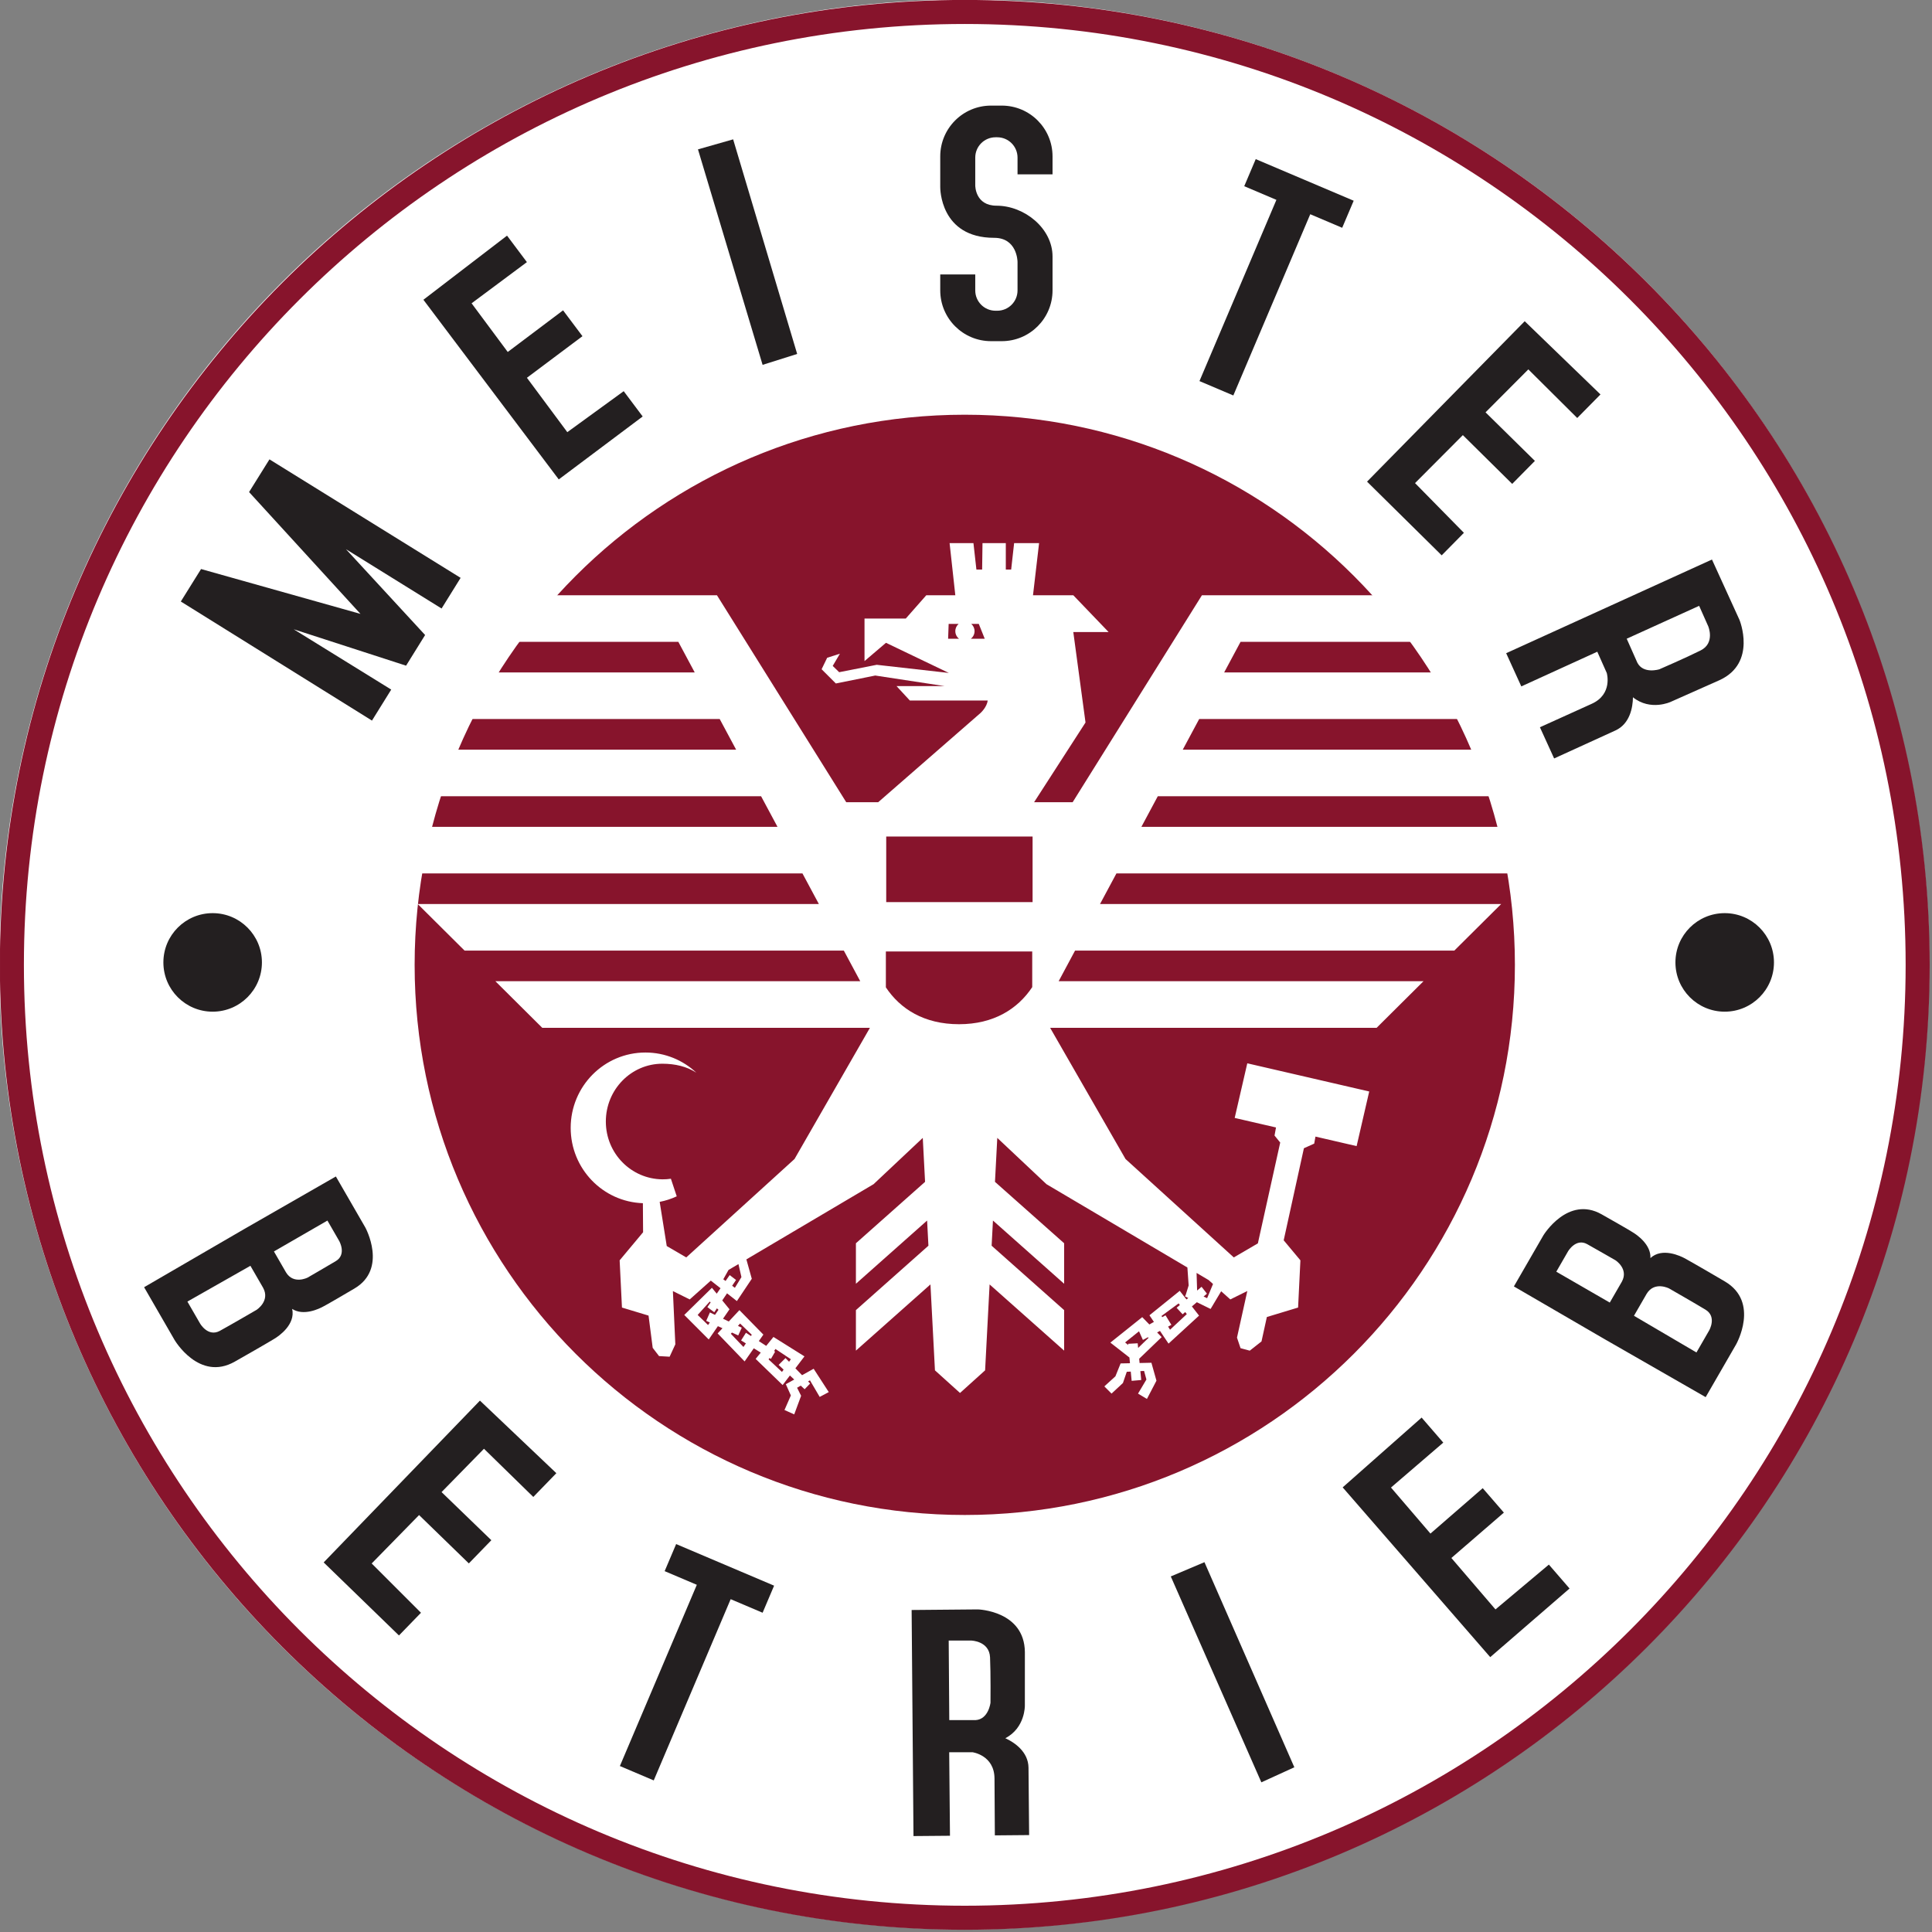 <?xml version="1.0" encoding="UTF-8" standalone="no"?>
<!DOCTYPE svg PUBLIC "-//W3C//DTD SVG 1.1//EN" "http://www.w3.org/Graphics/SVG/1.1/DTD/svg11.dtd">
<svg width="100%" height="100%" viewBox="0 0 613 613" version="1.1" xmlns="http://www.w3.org/2000/svg" xmlns:xlink="http://www.w3.org/1999/xlink" xml:space="preserve" xmlns:serif="http://www.serif.com/" style="fill-rule:evenodd;clip-rule:evenodd;stroke-linejoin:round;stroke-miterlimit:2;">
    <rect x="0" y="0" width="613" height="613" fill="#808080" stroke="none"/>
    <g transform="matrix(1,0,0,1,-2633,-1892.46)">
        <g id="Meisterbetrieb" transform="matrix(1,0,0,1,-0.047,1892.46)">
            <rect x="2633.05" y="0" width="612.38" height="612.519" style="fill:none;"/>
            <clipPath id="_clip1">
                <rect x="2633.05" y="0" width="612.38" height="612.519"/>
            </clipPath>
            <g clip-path="url(#_clip1)">
                <g transform="matrix(1.024,0,0,1.024,-78.08,-22.487)">
                    <circle cx="2946.39" cy="320.813" r="298.992" style="fill:white;"/>
                </g>
                <g transform="matrix(2.116,0,0,2.116,2306.62,-144.17)">
                    <g transform="matrix(1,0,0,1,198.074,255.482)">
                        <path d="M0,8.917C0.524,11.228 -1.926,12.969 -2.757,13.449C-2.757,13.449 -4,14.212 -8.61,16.828C-13.949,19.856 -17.635,13.572 -17.635,13.572L-22.2,5.665L-7.158,-3.074L-6.959,-3.188L6.555,-10.939L10.976,-3.282C10.976,-3.282 14.367,2.903 9.336,5.863C4.913,8.466 4.76,8.506 4.76,8.506C4.013,8.937 1.678,10.012 0,8.917M-6.259,2.454L-15.708,7.818L-13.807,11.109C-13.807,11.109 -12.625,13.18 -10.84,12.207C-9.339,11.388 -5.335,9.058 -5.335,9.058C-5.335,9.058 -3.272,7.732 -4.351,5.758L-6.259,2.454ZM5.289,-4.328L7.057,-1.264C7.057,-1.264 8.211,0.761 6.541,1.755C5.118,2.603 2.326,4.218 2.326,4.218C2.326,4.218 0.215,5.306 -0.918,3.446L-2.732,0.303L5.289,-4.328Z" style="fill:rgb(35,31,32);"/>
                    </g>
                    <g transform="matrix(0,1,1,0,298.93,130.319)">
                        <path d="M82.491,-82.491C36.932,-82.491 0,-45.559 0,0C0,45.559 36.932,82.491 82.491,82.491C128.051,82.491 164.982,45.559 164.982,0C164.982,-45.559 128.051,-82.491 82.491,-82.491" style="fill:rgb(135,20,44);fill-rule:nonzero;"/>
                    </g>
                    <g transform="matrix(1,0,0,1,0,-412.214)">
                        <path d="M287.152,615.62L309.099,615.62L309.099,605.78L287.152,605.78L287.152,615.62ZM309.045,628.364L309.045,623.014L287.099,623.014L287.099,628.397C289.26,631.648 292.848,633.925 298.072,633.925C303.277,633.925 306.875,631.632 309.045,628.364M299.908,573.903C300.208,574.168 300.398,574.555 300.398,574.987C300.398,575.448 300.182,575.858 299.845,576.122L301.922,576.122L301.034,573.903L299.908,573.903ZM296.514,573.903L296.433,576.122L298.066,576.122C297.729,575.858 297.513,575.448 297.513,574.987C297.513,574.555 297.703,574.168 298.003,573.903L296.514,573.903ZM336.155,672.877L335.494,672.286L333.688,671.219L333.77,673.86L334.438,673.298L335.244,674.33L334.738,674.758L335.269,675.01L336.155,672.877ZM264.994,669.892L263.506,670.772L262.722,672.172L263.065,672.424L263.679,671.543L264.635,672.273L264.047,673.146L264.459,673.449L265.441,671.845L264.994,669.892ZM258.877,677.521L260.438,679.031L260.7,678.648L260.161,678.402L260.715,677.143L261.478,677.509L261.999,676.747L261.767,676.528L261.369,677.118L260.337,676.344L260.826,675.642L260.689,675.513L258.877,677.521ZM265.239,678.804L264.919,679.16L265.491,679.434L264.962,680.592L264.017,680.16L263.855,680.34L265.743,682.322L266.11,681.786L265.391,681.34L266.121,680.189L266.869,680.675L266.995,680.491L265.239,678.804ZM272.048,683.984L272.587,684.541L272.854,684.16L270.545,682.624L270.343,682.929L270.494,683.027L269.865,684.11L269.65,683.977L269.513,684.185L271.52,686.067L271.766,685.715L271.016,685.016L272.048,683.984ZM324.86,681.768L324.927,682.469L326.496,680.944L326.396,680.865L325.64,681.265L325.059,679.969L322.972,681.643L323.443,682.035L323.425,681.844L324.86,681.768ZM328.428,677.672L328.54,677.851L329.032,677.571L329.913,679.006L329.42,679.267L329.712,679.736L332.223,677.395L331.987,677.087L331.593,677.42L330.694,676.445L331.182,676.034L330.996,675.79L328.428,677.672ZM281.156,600.635L285.95,600.635L301.312,587.242C301.312,587.242 302.255,586.383 302.366,585.384L290.692,585.384L288.694,583.221L295.878,583.221L285.506,581.641L279.599,582.832L277.464,580.698L278.297,578.978L280.209,578.368L279.129,580.199L280.098,581.142L285.728,580.032L296.543,581.253L287.115,576.733L283.897,579.477L283.897,573.1L290.082,573.1L293.159,569.605L297.513,569.605L296.654,561.785L300.231,561.785L300.675,565.751L301.534,565.751L301.589,561.785L305.084,561.785L305.084,565.751L305.887,565.751L306.331,561.785L310.074,561.785L309.161,569.605L315.205,569.605L320.501,575.124L315.205,575.124L317.036,588.684L309.327,600.635L315.108,600.635L334.491,569.605L363.336,569.605C365.257,571.835 367.064,574.167 368.749,576.589L340.284,576.589L337.823,581.18L371.725,581.18C373.09,583.441 374.353,585.772 375.506,588.164L334.08,588.164L331.619,592.754L377.554,592.754C378.491,595.034 379.331,597.364 380.07,599.739L327.875,599.739L325.415,604.329L381.358,604.329C381.932,606.622 382.413,608.951 382.796,611.314L321.671,611.314L319.211,615.903L379.362,615.903L372.334,622.888L315.467,622.888L313.007,627.478L367.716,627.478L360.689,634.463L311.728,634.463L323.035,654.137L339.271,668.894L342.88,666.788L346.23,651.669L345.378,650.62L345.599,649.408L339.404,647.977L341.293,639.787L359.576,644.012L357.687,652.202L351.515,650.776L351.328,651.829L349.783,652.522L346.752,666.327L349.258,669.329L348.911,676.411L344.228,677.829L343.424,681.49L341.666,682.875L340.281,682.502L339.749,680.921L341.298,673.93L338.749,675.193L337.376,673.967L335.791,676.621L333.731,675.61L332.986,676.241L334.061,677.621L329.485,681.818L328.2,679.912L327.769,680.14L328.453,680.844L325.082,684.085L325.144,684.727L326.917,684.689L327.673,687.376L326.245,690.113L324.91,689.314L326.169,687.199L325.816,685.915L325.261,685.943L325.389,687.275L323.954,687.401L323.821,686.012L323.224,686.041L322.645,687.728L320.939,689.314L319.857,688.232L321.519,686.721L322.299,684.789L323.702,684.759L323.621,683.901L320.763,681.668L325.54,677.848L326.611,678.95L327.291,678.563L326.622,677.571L331.165,673.902L332.175,675.199L332.441,674.976L331.946,674.733L332.046,674.557L332.5,673.096L332.313,670.405L311.184,657.913L303.805,650.97L303.46,657.561L313.83,666.771L313.83,672.844L303.156,663.364L302.958,667.139L313.83,676.795L313.83,682.869L302.654,672.943L301.979,685.826L298.219,689.218L294.459,685.826L293.784,672.943L282.608,682.869L282.608,676.795L293.48,667.139L293.282,663.364L282.608,672.844L282.608,666.771L292.978,657.561L292.633,650.97L285.254,657.913L266.183,669.189L266.995,672.096L264.761,675.438L263.283,674.279L262.566,675.342L263.653,676.672L262.68,678.086L263.546,678.501L265.139,676.797L268.732,680.466L268.05,681.441L269.156,682.159L270.243,680.818L274.893,683.732L273.533,685.519L274.533,686.553L276.271,685.588L278.537,689.088L277.177,689.811L275.717,687.325L275.436,687.486L275.742,687.804L274.918,688.659L274.337,688.117L273.786,688.433L274.39,689.641L273.357,692.429L271.897,691.775L272.854,689.591L272.099,687.904L273.36,687.204L272.711,686.598L271.621,688.03L267.574,684.11L268.34,683.166L267.296,682.52L265.919,684.487L261.873,680.29L262.599,679.514L261.912,679.201L260.539,681.196L256.87,677.521L261.017,673.449L261.738,674.331L262.307,673.513L260.85,672.371L257.689,675.193L255.165,673.942L255.53,681.926L254.673,683.783L253.087,683.688L252.136,682.45L251.513,677.617L247.527,676.411L247.18,669.329L250.695,665.118L250.665,660.763C244.651,660.56 239.838,655.581 239.838,649.469C239.838,643.228 244.856,638.169 251.046,638.169C253.996,638.169 256.679,639.317 258.68,641.194C257.266,640.273 255.505,639.849 253.587,639.849C248.905,639.849 245.11,643.73 245.11,648.517C245.11,653.304 248.905,657.136 253.587,657.185C254.021,657.189 254.447,657.159 254.865,657.096L255.741,659.733C254.935,660.109 254.078,660.39 253.183,660.564L254.243,667.188L257.167,668.894L273.403,654.137L284.71,634.463L235.574,634.463L228.547,627.478L283.257,627.478L280.796,622.888L223.929,622.888L216.902,615.903L277.053,615.903L274.592,611.314L215.065,611.314C215.449,608.951 215.929,606.622 216.503,604.329L270.849,604.329L268.388,599.739L217.791,599.739C218.53,597.364 219.371,595.034 220.308,592.754L264.645,592.754L262.184,588.164L222.355,588.164C223.509,585.772 224.771,583.441 226.137,581.18L258.44,581.18L255.98,576.589L229.113,576.589C230.797,574.167 232.604,571.835 234.525,569.605L261.773,569.605L281.156,600.635Z" style="fill:white;"/>
                    </g>
                    <g transform="matrix(1,0,0,1,154.246,212.81)">
                        <path d="M0,0C0,-79.908 64.776,-144.685 144.685,-144.685C224.593,-144.685 289.369,-79.908 289.369,0C289.369,79.908 224.593,144.685 144.685,144.685C64.776,144.685 0,79.908 0,0M3.604,0C3.604,-77.918 66.767,-141.081 144.685,-141.081C222.602,-141.081 285.765,-77.918 285.765,0C285.765,77.917 222.602,141.081 144.685,141.081C66.767,141.081 3.604,77.917 3.604,0" style="fill:rgb(135,20,44);"/>
                    </g>
                    <g transform="matrix(1,0,0,1,217.754,130.406)">
                        <path d="M0,-17.325L12.541,-26.939L15.519,-22.968L7.225,-16.794L12.647,-9.495L20.942,-15.739L23.85,-11.863L15.522,-5.625L21.579,2.529L30.035,-3.617L32.881,0.177L20.296,9.614L0,-17.325Z" style="fill:rgb(35,31,32);"/>
                    </g>
                    <g transform="matrix(1,0,0,1,194.671,176.183)">
                        <path d="M0,-39.17L28.664,-21.402L25.809,-16.806L11.471,-25.701L23.339,-12.83L20.485,-8.234L3.635,-13.691L18.258,-4.648L15.371,0L-13.292,-17.856L-10.257,-22.724L13.646,-15.999L-3.058,-34.266L0,-39.17Z" style="fill:rgb(35,31,32);"/>
                    </g>
                    <g transform="matrix(0.962,-0.274,-0.274,-0.962,254.984,93.162)">
                        <path d="M4.51,1.451L9.992,1.451L10.41,-32.118L4.978,-32.27L4.51,1.451Z" style="fill:rgb(35,31,32);"/>
                    </g>
                    <g transform="matrix(1,0,0,1,300.502,93.97)">
                        <path d="M0,15.318L0,17.712C0,19.394 1.363,20.757 3.046,20.757L3.294,20.757C4.977,20.757 6.34,19.394 6.34,17.712L6.34,13.445C6.34,13.292 6.261,9.824 2.838,9.824C-5.307,9.824 -5.249,2.351 -5.249,2.217L-5.249,-2.387C-5.249,-6.593 -1.84,-10.002 2.366,-10.002L3.975,-10.002C8.18,-10.002 11.589,-6.593 11.589,-2.387L11.589,0.308L6.34,0.308L6.34,-2.207C6.34,-3.889 4.977,-5.253 3.294,-5.253L3.046,-5.253C1.363,-5.253 0,-3.889 0,-2.207L0,1.958C0,2.056 0.01,5.006 3.2,5.006C7.401,5.014 11.589,8.422 11.589,12.623L11.589,17.705C11.589,21.911 8.18,25.32 3.975,25.32L2.366,25.32C-1.84,25.32 -5.249,21.911 -5.249,17.705L-5.249,15.318L0,15.318Z" style="fill:rgb(35,31,32);"/>
                    </g>
                    <g transform="matrix(1,0,0,1,342.559,127.432)">
                        <path d="M0,-35.438L14.688,-29.201L12.965,-25.142L8.176,-27.176L-3.359,0L-8.436,-2.156L3.1,-29.331L-1.723,-31.379L0,-35.438Z" style="fill:rgb(35,31,32);fill-rule:nonzero;"/>
                    </g>
                    <g transform="matrix(1,0,0,1,382.892,151.404)">
                        <path d="M0,-35.106L11.361,-24.125L7.875,-20.593L0.543,-27.882L-5.874,-21.441L1.528,-14.161L-1.876,-10.712L-9.276,-18.026L-16.445,-10.83L-9.117,-3.376L-12.448,0L-23.641,-11.051L0,-35.106Z" style="fill:rgb(35,31,32);"/>
                    </g>
                    <g transform="matrix(1,0,0,1,226.231,313.366)">
                        <path d="M0,-35.215L11.458,-24.333L8.002,-20.77L0.606,-27.996L-5.754,-21.498L1.71,-14.283L-1.663,-10.804L-9.127,-18.054L-16.233,-10.795L-8.84,-3.404L-12.142,0L-23.431,-10.953L0,-35.215Z" style="fill:rgb(35,31,32);"/>
                    </g>
                    <g transform="matrix(1,0,0,1,355.595,306.152)">
                        <path d="M0,-14.992L11.839,-25.457L15.087,-21.704L7.245,-14.967L13.163,-8.064L21.001,-14.871L24.173,-11.207L16.3,-4.404L22.912,3.308L30.919,-3.413L34.022,0.174L22.127,10.465L0,-14.992Z" style="fill:rgb(35,31,32);"/>
                    </g>
                    <g transform="matrix(0.921,-0.39,-0.39,-0.921,324.956,309.258)">
                        <path d="M6.329,2.47L11.81,2.47L12.229,-31.099L6.796,-31.25L6.329,2.47Z" style="fill:rgb(35,31,32);"/>
                    </g>
                    <g transform="matrix(1,0,0,1,296.608,326.851)">
                        <path d="M0,-0.796L-0.087,-12.722L3.278,-12.722C3.278,-12.722 6.002,-12.672 6.113,-10.197C6.225,-7.722 6.179,-3.406 6.179,-3.406C6.179,-3.406 5.898,-0.91 3.934,-0.792L0,-0.796ZM-5.367,16.596L-5.646,-17.304L4.295,-17.392C4.295,-17.392 11.262,-17.197 11.336,-11L11.332,-2.967C11.332,-2.967 11.397,0.372 8.403,1.921C9.794,2.561 11.848,3.959 11.879,6.334C11.899,7.912 11.973,16.446 11.973,16.446L6.833,16.491L6.781,7.961C6.758,4.46 3.479,4.025 3.479,4.025L-0.012,4.025L0.104,16.549L-5.367,16.596Z" style="fill:rgb(35,31,32);"/>
                    </g>
                    <g transform="matrix(1,0,0,1,255.652,335.1)">
                        <path d="M0,-35.438L14.688,-29.201L12.965,-25.142L8.176,-27.175L-3.359,0L-8.436,-2.155L3.1,-29.331L-1.723,-31.378L0,-35.438Z" style="fill:rgb(35,31,32);fill-rule:nonzero;"/>
                    </g>
                    <g transform="matrix(0,1,1,0,186.152,205.056)">
                        <path d="M7.388,-7.387C3.308,-7.387 0,-4.08 0,0.001C0,4.08 3.308,7.388 7.388,7.388C11.468,7.388 14.775,4.08 14.775,0.001C14.775,-4.08 11.468,-7.387 7.388,-7.387" style="fill:rgb(35,31,32);fill-rule:nonzero;"/>
                    </g>
                    <g transform="matrix(0,1,1,0,412.879,205.056)">
                        <path d="M7.388,-7.387C3.308,-7.387 0,-4.079 0,0.001C0,4.081 3.308,7.388 7.388,7.388C11.468,7.388 14.775,4.081 14.775,0.001C14.775,-4.079 11.468,-7.387 7.388,-7.387" style="fill:rgb(35,31,32);fill-rule:nonzero;"/>
                    </g>
                    <g transform="matrix(1,0,0,1,398.185,169.987)">
                        <path d="M0,-6.08L10.861,-11.011L12.229,-7.937C12.229,-7.937 13.292,-5.428 11.077,-4.319C8.86,-3.21 4.898,-1.496 4.898,-1.496C4.898,-1.496 2.504,-0.737 1.597,-2.484L0,-6.08ZM-18.073,-3.908L12.785,-17.954L16.91,-8.907C16.91,-8.907 19.566,-2.463 13.935,0.126L6.594,3.39C6.594,3.39 3.57,4.808 0.937,2.702C0.917,4.234 0.476,6.68 -1.681,7.673C-3.115,8.334 -10.882,11.874 -10.882,11.874L-13.013,7.195L-5.242,3.678C-2.052,2.233 -2.989,-0.94 -2.989,-0.94L-4.409,-4.13L-15.804,1.071L-18.073,-3.908Z" style="fill:rgb(35,31,32);"/>
                    </g>
                    <g transform="matrix(1,0,0,1,401.742,268.195)">
                        <path d="M0,-11.417C1.739,-13.026 4.472,-11.774 5.303,-11.295C5.303,-11.295 6.585,-10.601 11.156,-7.916C16.448,-4.806 12.849,1.528 12.849,1.528L8.284,9.435L-6.805,0.778L-7.004,0.663L-20.473,-7.166L-16.052,-14.823C-16.052,-14.823 -12.392,-20.852 -7.313,-17.976C-2.847,-15.446 -2.736,-15.334 -2.736,-15.334C-1.989,-14.902 0.11,-13.418 0,-11.417M-2.468,-2.765L6.902,2.736L8.802,-0.556C8.802,-0.556 10.004,-2.614 8.269,-3.673C6.809,-4.565 2.79,-6.867 2.79,-6.867C2.79,-6.867 0.61,-7.991 -0.56,-6.069L-2.468,-2.765ZM-14.114,-9.375L-12.346,-12.438C-12.346,-12.438 -11.169,-14.45 -9.473,-13.5C-8.027,-12.692 -5.232,-11.082 -5.232,-11.082C-5.232,-11.082 -3.235,-9.798 -4.279,-7.886L-6.094,-4.744L-14.114,-9.375Z" style="fill:rgb(35,31,32);"/>
                    </g>
                </g>
            </g>
        </g>
    </g>
</svg>
